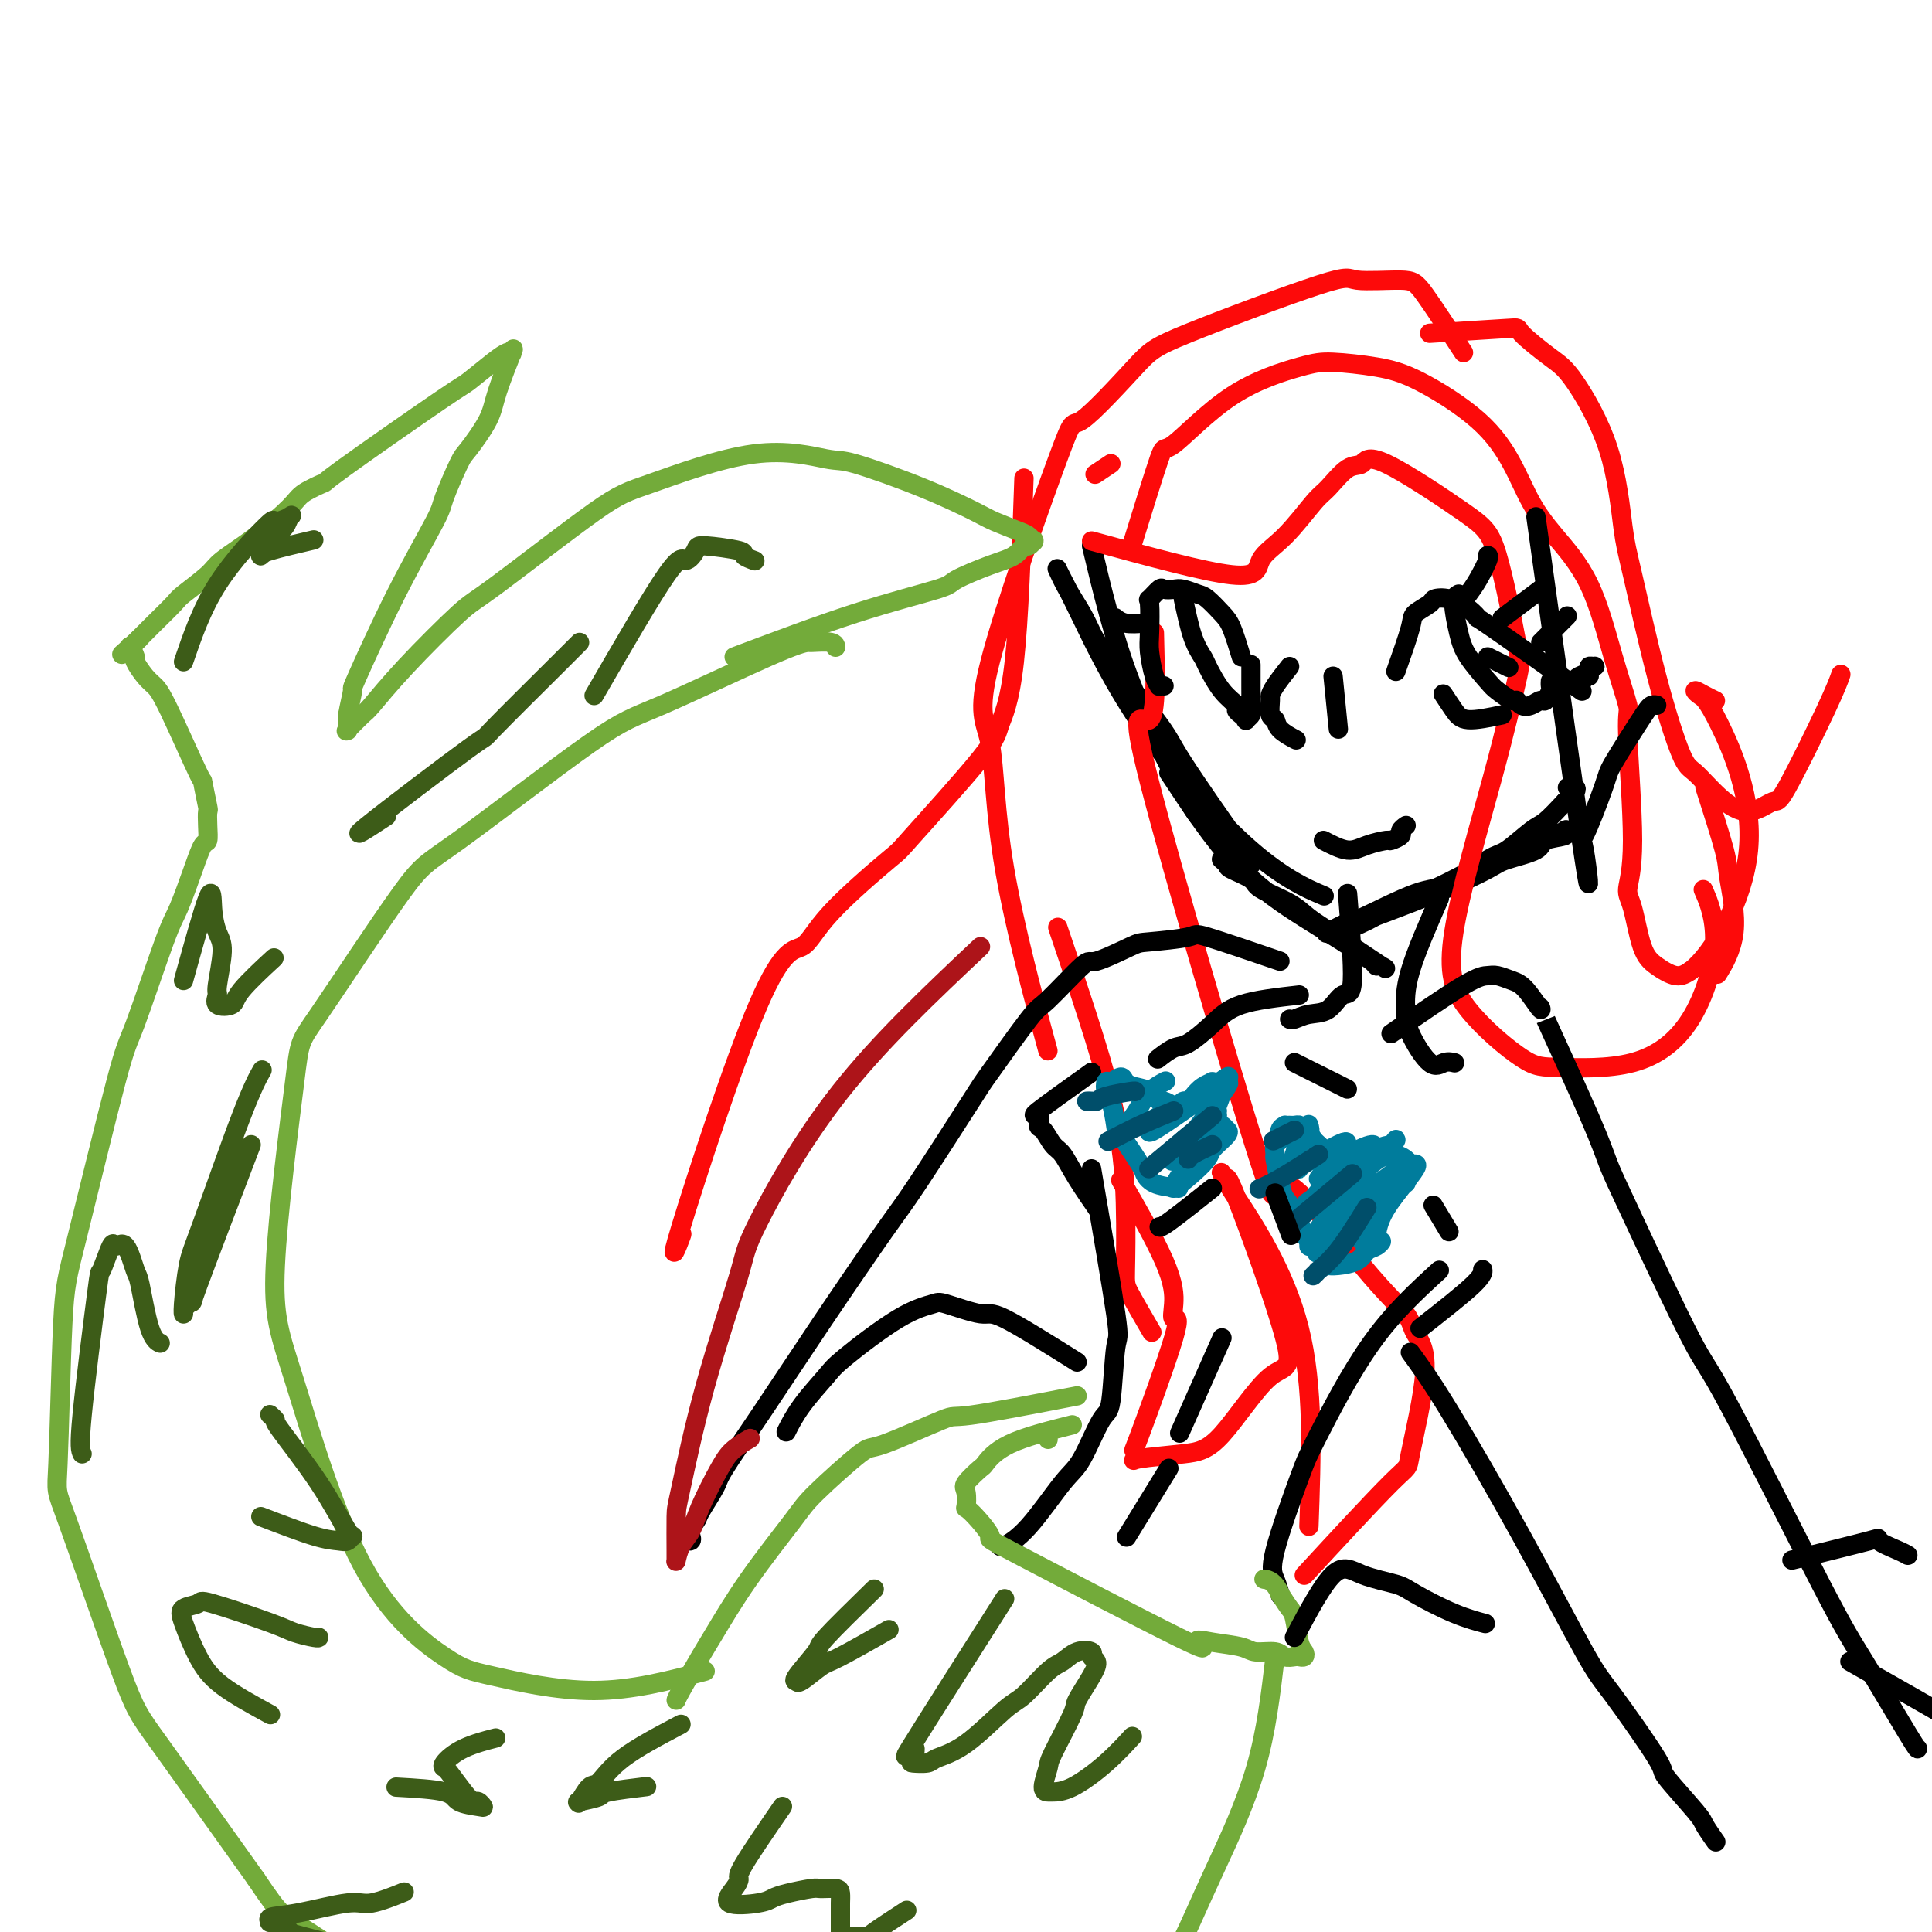 <svg viewBox='0 0 400 400' version='1.1' xmlns='http://www.w3.org/2000/svg' xmlns:xlink='http://www.w3.org/1999/xlink'><g fill='none' stroke='rgb(0,0,0)' stroke-width='4' stroke-linecap='round' stroke-linejoin='round'><path d='M226,113c2.233,9.388 4.465,18.776 8,28c3.535,9.224 8.372,18.284 11,23c2.628,4.716 3.048,5.086 4,6c0.952,0.914 2.437,2.371 4,4c1.563,1.629 3.202,3.431 4,4c0.798,0.569 0.753,-0.095 1,0c0.247,0.095 0.786,0.950 1,1c0.214,0.050 0.104,-0.706 0,-1c-0.104,-0.294 -0.202,-0.126 -3,-4c-2.798,-3.874 -8.296,-11.792 -11,-16c-2.704,-4.208 -2.615,-4.708 -5,-8c-2.385,-3.292 -7.245,-9.377 -10,-13c-2.755,-3.623 -3.403,-4.785 -4,-6c-0.597,-1.215 -1.141,-2.484 -2,-4c-0.859,-1.516 -2.032,-3.278 -3,-5c-0.968,-1.722 -1.731,-3.405 -2,-4c-0.269,-0.595 -0.045,-0.103 0,0c0.045,0.103 -0.088,-0.183 0,0c0.088,0.183 0.397,0.834 1,2c0.603,1.166 1.501,2.845 4,8c2.499,5.155 6.598,13.784 13,23c6.402,9.216 15.108,19.020 22,25c6.892,5.980 11.969,8.137 14,9c2.031,0.863 1.015,0.431 0,0'/><path d='M242,160c4.556,6.924 9.112,13.848 14,19c4.888,5.152 10.108,8.533 14,11c3.892,2.467 6.456,4.019 8,5c1.544,0.981 2.068,1.392 3,2c0.932,0.608 2.274,1.412 3,2c0.726,0.588 0.837,0.961 1,1c0.163,0.039 0.378,-0.257 1,0c0.622,0.257 1.651,1.068 0,0c-1.651,-1.068 -5.983,-4.015 -9,-6c-3.017,-1.985 -4.718,-3.008 -6,-4c-1.282,-0.992 -2.146,-1.953 -4,-3c-1.854,-1.047 -4.696,-2.179 -6,-3c-1.304,-0.821 -1.068,-1.330 -2,-2c-0.932,-0.670 -3.033,-1.499 -4,-2c-0.967,-0.501 -0.799,-0.673 -1,-1c-0.201,-0.327 -0.772,-0.808 -1,-1c-0.228,-0.192 -0.114,-0.096 0,0'/><path d='M276,193c7.704,-2.863 15.409,-5.727 21,-8c5.591,-2.273 9.069,-3.957 11,-5c1.931,-1.043 2.317,-1.446 4,-2c1.683,-0.554 4.664,-1.260 6,-2c1.336,-0.740 1.026,-1.514 2,-2c0.974,-0.486 3.232,-0.685 4,-1c0.768,-0.315 0.046,-0.748 0,-1c-0.046,-0.252 0.583,-0.324 0,0c-0.583,0.324 -2.379,1.044 -5,2c-2.621,0.956 -6.066,2.147 -10,4c-3.934,1.853 -8.357,4.367 -12,6c-3.643,1.633 -6.507,2.385 -8,3c-1.493,0.615 -1.614,1.092 -3,2c-1.386,0.908 -4.035,2.245 -6,3c-1.965,0.755 -3.244,0.926 -4,1c-0.756,0.074 -0.989,0.049 -1,0c-0.011,-0.049 0.202,-0.122 0,0c-0.202,0.122 -0.817,0.440 0,0c0.817,-0.440 3.066,-1.638 4,-2c0.934,-0.362 0.555,0.113 3,-1c2.445,-1.113 7.715,-3.815 11,-5c3.285,-1.185 4.583,-0.854 7,-2c2.417,-1.146 5.951,-3.768 8,-5c2.049,-1.232 2.611,-1.072 4,-2c1.389,-0.928 3.605,-2.942 5,-4c1.395,-1.058 1.970,-1.159 3,-2c1.030,-0.841 2.515,-2.420 4,-4'/><path d='M324,166c3.956,-3.311 1.844,-3.089 1,-3c-0.844,0.089 -0.422,0.044 0,0'/></g>
<g fill='none' stroke='rgb(253,10,10)' stroke-width='4' stroke-linecap='round' stroke-linejoin='round'><path d='M226,112c11.685,3.199 23.370,6.398 29,7c5.630,0.602 5.206,-1.395 6,-3c0.794,-1.605 2.808,-2.820 5,-5c2.192,-2.180 4.564,-5.325 6,-7c1.436,-1.675 1.938,-1.880 3,-3c1.062,-1.120 2.684,-3.156 4,-4c1.316,-0.844 2.325,-0.496 3,-1c0.675,-0.504 1.017,-1.859 5,0c3.983,1.859 11.606,6.933 16,10c4.394,3.067 5.557,4.125 7,9c1.443,4.875 3.166,13.565 4,18c0.834,4.435 0.778,4.614 0,8c-0.778,3.386 -2.279,9.979 -5,20c-2.721,10.021 -6.663,23.472 -8,32c-1.337,8.528 -0.071,12.135 3,16c3.071,3.865 7.946,7.988 11,10c3.054,2.012 4.285,1.915 8,2c3.715,0.085 9.913,0.354 15,-1c5.087,-1.354 9.065,-4.332 12,-9c2.935,-4.668 4.829,-11.026 5,-16c0.171,-4.974 -1.380,-8.564 -2,-10c-0.620,-1.436 -0.310,-0.718 0,0'/><path d='M234,114c2.457,-7.948 4.915,-15.896 6,-19c1.085,-3.104 0.798,-1.365 3,-3c2.202,-1.635 6.893,-6.643 12,-10c5.107,-3.357 10.629,-5.062 14,-6c3.371,-0.938 4.589,-1.107 7,-1c2.411,0.107 6.013,0.491 9,1c2.987,0.509 5.360,1.143 9,3c3.640,1.857 8.549,4.936 12,8c3.451,3.064 5.444,6.114 7,9c1.556,2.886 2.673,5.608 4,8c1.327,2.392 2.862,4.454 5,7c2.138,2.546 4.879,5.575 7,10c2.121,4.425 3.622,10.246 5,15c1.378,4.754 2.634,8.441 3,10c0.366,1.559 -0.159,0.991 0,6c0.159,5.009 1.003,15.596 1,22c-0.003,6.404 -0.854,8.624 -1,10c-0.146,1.376 0.411,1.907 1,4c0.589,2.093 1.209,5.746 2,8c0.791,2.254 1.751,3.107 3,4c1.249,0.893 2.785,1.827 4,2c1.215,0.173 2.107,-0.413 3,-1'/><path d='M350,201c4.570,-3.403 10.995,-14.412 12,-25c1.005,-10.588 -3.412,-20.756 -6,-26c-2.588,-5.244 -3.348,-5.563 -4,-6c-0.652,-0.438 -1.195,-0.994 -1,-1c0.195,-0.006 1.130,0.537 2,1c0.870,0.463 1.677,0.847 2,1c0.323,0.153 0.161,0.077 0,0'/><path d='M353,163c1.632,5.085 3.263,10.169 4,13c0.737,2.831 0.579,3.408 1,6c0.421,2.592 1.421,7.198 1,11c-0.421,3.802 -2.263,6.801 -3,8c-0.737,1.199 -0.368,0.600 0,0'/><path d='M296,69c6.578,-0.403 13.155,-0.806 16,-1c2.845,-0.194 1.956,-0.180 3,1c1.044,1.180 4.021,3.527 6,5c1.979,1.473 2.961,2.073 5,5c2.039,2.927 5.134,8.182 7,14c1.866,5.818 2.504,12.200 3,16c0.496,3.800 0.851,5.019 2,10c1.149,4.981 3.093,13.723 5,21c1.907,7.277 3.779,13.090 5,16c1.221,2.910 1.792,2.916 3,4c1.208,1.084 3.055,3.246 5,5c1.945,1.754 3.989,3.100 6,3c2.011,-0.100 3.989,-1.646 5,-2c1.011,-0.354 1.054,0.482 3,-3c1.946,-3.482 5.793,-11.284 8,-16c2.207,-4.716 2.773,-6.348 3,-7c0.227,-0.652 0.113,-0.326 0,0'/><path d='M303,73c-3.077,-4.721 -6.154,-9.441 -8,-12c-1.846,-2.559 -2.460,-2.955 -5,-3c-2.540,-0.045 -7.004,0.263 -9,0c-1.996,-0.263 -1.523,-1.096 -8,1c-6.477,2.096 -19.903,7.120 -27,10c-7.097,2.880 -7.863,3.614 -11,7c-3.137,3.386 -8.645,9.423 -11,11c-2.355,1.577 -1.558,-1.306 -5,8c-3.442,9.306 -11.124,30.800 -14,42c-2.876,11.200 -0.946,12.105 0,17c0.946,4.895 0.909,13.779 3,26c2.091,12.221 6.312,27.777 8,34c1.688,6.223 0.844,3.111 0,0'/><path d='M239,131c0.226,8.416 0.452,16.833 -1,18c-1.452,1.167 -4.582,-4.915 0,13c4.582,17.915 16.875,59.827 22,76c5.125,16.173 3.083,6.606 6,7c2.917,0.394 10.795,10.749 16,17c5.205,6.251 7.739,8.398 9,10c1.261,1.602 1.249,2.660 2,4c0.751,1.340 2.265,2.961 2,8c-0.265,5.039 -2.308,13.495 -3,17c-0.692,3.505 -0.032,2.059 -4,6c-3.968,3.941 -12.562,13.269 -16,17c-3.438,3.731 -1.719,1.866 0,0'/><path d='M271,316c0.526,-14.449 1.052,-28.897 -2,-41c-3.052,-12.103 -9.683,-21.860 -13,-27c-3.317,-5.140 -3.319,-5.661 -3,-5c0.319,0.661 0.961,2.506 1,2c0.039,-0.506 -0.525,-3.362 2,3c2.525,6.362 8.140,21.942 10,29c1.860,7.058 -0.034,5.592 -3,8c-2.966,2.408 -7.004,8.688 -10,12c-2.996,3.312 -4.950,3.656 -8,4c-3.050,0.344 -7.197,0.690 -9,1c-1.803,0.310 -1.261,0.586 -1,0c0.261,-0.586 0.242,-2.034 0,-2c-0.242,0.034 -0.705,1.549 1,-3c1.705,-4.549 5.580,-15.162 7,-20c1.420,-4.838 0.386,-3.901 0,-4c-0.386,-0.099 -0.124,-1.233 0,-3c0.124,-1.767 0.110,-4.168 -2,-9c-2.110,-4.832 -6.317,-12.095 -8,-15c-1.683,-2.905 -0.841,-1.453 0,0'/><path d='M219,192c4.310,12.700 8.620,25.401 11,35c2.380,9.599 2.831,16.097 3,22c0.169,5.903 0.056,11.211 0,14c-0.056,2.789 -0.053,3.059 1,5c1.053,1.941 3.158,5.555 4,7c0.842,1.445 0.421,0.723 0,0'/><path d='M230,96c-1.250,0.833 -2.500,1.667 -3,2c-0.500,0.333 -0.250,0.167 0,0'/><path d='M212,99c-0.518,14.676 -1.035,29.353 -2,38c-0.965,8.647 -2.376,11.266 -3,13c-0.624,1.734 -0.461,2.585 -4,7c-3.539,4.415 -10.780,12.394 -14,16c-3.220,3.606 -2.418,2.840 -5,5c-2.582,2.160 -8.546,7.247 -12,11c-3.454,3.753 -4.397,6.173 -6,7c-1.603,0.827 -3.866,0.061 -9,12c-5.134,11.939 -13.139,36.581 -16,46c-2.861,9.419 -0.578,3.613 0,2c0.578,-1.613 -0.549,0.968 -1,2c-0.451,1.032 -0.225,0.516 0,0'/></g>
<g fill='none' stroke='rgb(0,0,0)' stroke-width='4' stroke-linecap='round' stroke-linejoin='round'><path d='M279,185c0.585,7.353 1.169,14.706 1,18c-0.169,3.294 -1.093,2.529 -2,3c-0.907,0.471 -1.798,2.179 -3,3c-1.202,0.821 -2.714,0.756 -4,1c-1.286,0.244 -2.345,0.797 -3,1c-0.655,0.203 -0.907,0.055 -1,0c-0.093,-0.055 -0.027,-0.016 0,0c0.027,0.016 0.013,0.008 0,0'/><path d='M298,186c-2.419,5.537 -4.839,11.073 -6,15c-1.161,3.927 -1.064,6.243 -1,8c0.064,1.757 0.094,2.954 1,5c0.906,2.046 2.686,4.940 4,6c1.314,1.060 2.161,0.285 3,0c0.839,-0.285 1.668,-0.082 2,0c0.332,0.082 0.166,0.041 0,0'/><path d='M269,206c-4.526,0.510 -9.052,1.020 -12,2c-2.948,0.980 -4.318,2.431 -6,4c-1.682,1.569 -3.678,3.256 -5,4c-1.322,0.744 -1.971,0.547 -3,1c-1.029,0.453 -2.437,1.558 -3,2c-0.563,0.442 -0.282,0.221 0,0'/><path d='M226,222c-4.654,3.326 -9.308,6.653 -11,8c-1.692,1.347 -0.424,0.715 0,1c0.424,0.285 0.002,1.487 0,2c-0.002,0.513 0.417,0.338 1,1c0.583,0.662 1.330,2.161 2,3c0.670,0.839 1.262,1.019 2,2c0.738,0.981 1.622,2.764 3,5c1.378,2.236 3.251,4.925 4,6c0.749,1.075 0.375,0.538 0,0'/><path d='M294,275c4.422,-3.467 8.844,-6.933 11,-9c2.156,-2.067 2.044,-2.733 2,-3c-0.044,-0.267 -0.022,-0.133 0,0'/><path d='M226,242c2.092,12.204 4.184,24.408 5,30c0.816,5.592 0.357,4.574 0,7c-0.357,2.426 -0.611,8.298 -1,11c-0.389,2.702 -0.913,2.234 -2,4c-1.087,1.766 -2.736,5.766 -4,8c-1.264,2.234 -2.143,2.704 -4,5c-1.857,2.296 -4.694,6.420 -7,9c-2.306,2.580 -4.082,3.618 -5,4c-0.918,0.382 -0.976,0.109 -1,0c-0.024,-0.109 -0.012,-0.055 0,0'/><path d='M298,263c-4.753,4.351 -9.505,8.701 -14,15c-4.495,6.299 -8.731,14.546 -11,19c-2.269,4.454 -2.569,5.113 -4,9c-1.431,3.887 -3.992,11.001 -5,15c-1.008,3.999 -0.464,4.884 0,6c0.464,1.116 0.847,2.462 1,3c0.153,0.538 0.077,0.269 0,0'/><path d='M242,304c-3.333,5.417 -6.667,10.833 -8,13c-1.333,2.167 -0.667,1.083 0,0'/></g>
<g fill='none' stroke='rgb(115,171,58)' stroke-width='4' stroke-linecap='round' stroke-linejoin='round'><path d='M217,298c0.000,0.000 0.000,0.000 0,0c0.000,0.000 0.000,0.000 0,0'/><path d='M222,295c-4.934,1.246 -9.868,2.492 -13,4c-3.132,1.508 -4.461,3.277 -5,4c-0.539,0.723 -0.289,0.399 -1,1c-0.711,0.601 -2.383,2.128 -3,3c-0.617,0.872 -0.179,1.090 0,2c0.179,0.910 0.098,2.513 0,3c-0.098,0.487 -0.215,-0.144 1,1c1.215,1.144 3.761,4.061 4,5c0.239,0.939 -1.828,-0.099 6,4c7.828,4.099 25.551,13.337 33,17c7.449,3.663 4.622,1.751 4,1c-0.622,-0.751 0.960,-0.341 3,0c2.040,0.341 4.539,0.613 6,1c1.461,0.387 1.883,0.888 3,1c1.117,0.112 2.930,-0.165 4,0c1.070,0.165 1.398,0.773 2,1c0.602,0.227 1.479,0.072 2,0c0.521,-0.072 0.686,-0.061 1,0c0.314,0.061 0.775,0.173 1,0c0.225,-0.173 0.212,-0.629 0,-1c-0.212,-0.371 -0.624,-0.656 -1,-2c-0.376,-1.344 -0.717,-3.746 -1,-5c-0.283,-1.254 -0.510,-1.358 -1,-2c-0.490,-0.642 -1.245,-1.821 -2,-3'/><path d='M265,330c-1.133,-2.689 -2.467,-2.911 -3,-3c-0.533,-0.089 -0.267,-0.044 0,0'/><path d='M223,289c-8.960,1.728 -17.920,3.456 -22,4c-4.080,0.544 -3.279,-0.097 -6,1c-2.721,1.097 -8.963,3.933 -12,5c-3.037,1.067 -2.869,0.365 -5,2c-2.131,1.635 -6.561,5.606 -9,8c-2.439,2.394 -2.888,3.212 -5,6c-2.112,2.788 -5.886,7.546 -9,12c-3.114,4.454 -5.566,8.605 -7,11c-1.434,2.395 -1.848,3.034 -3,5c-1.152,1.966 -3.041,5.260 -4,7c-0.959,1.740 -0.988,1.926 -1,2c-0.012,0.074 -0.006,0.037 0,0'/><path d='M146,346c-7.536,1.989 -15.071,3.978 -23,4c-7.929,0.022 -16.251,-1.923 -21,-3c-4.749,-1.077 -5.924,-1.285 -10,-4c-4.076,-2.715 -11.054,-7.938 -17,-19c-5.946,-11.062 -10.859,-27.963 -14,-38c-3.141,-10.037 -4.511,-13.211 -4,-24c0.511,-10.789 2.901,-29.192 4,-38c1.099,-8.808 0.907,-8.023 5,-14c4.093,-5.977 12.470,-18.718 17,-25c4.530,-6.282 5.211,-6.104 12,-11c6.789,-4.896 19.686,-14.867 27,-20c7.314,-5.133 9.046,-5.429 15,-8c5.954,-2.571 16.131,-7.417 22,-10c5.869,-2.583 7.429,-2.902 8,-3c0.571,-0.098 0.153,0.025 1,0c0.847,-0.025 2.959,-0.199 4,0c1.041,0.199 1.012,0.771 1,1c-0.012,0.229 -0.006,0.114 0,0'/><path d='M152,136c8.715,-3.277 17.431,-6.554 25,-9c7.569,-2.446 13.993,-4.061 17,-5c3.007,-0.939 2.598,-1.203 4,-2c1.402,-0.797 4.614,-2.126 7,-3c2.386,-0.874 3.946,-1.292 5,-2c1.054,-0.708 1.604,-1.705 2,-2c0.396,-0.295 0.639,0.114 1,0c0.361,-0.114 0.840,-0.751 1,-1c0.160,-0.249 0.002,-0.112 0,0c-0.002,0.112 0.153,0.198 0,0c-0.153,-0.198 -0.616,-0.680 -1,-1c-0.384,-0.320 -0.691,-0.479 -2,-1c-1.309,-0.521 -3.620,-1.405 -5,-2c-1.380,-0.595 -1.829,-0.901 -4,-2c-2.171,-1.099 -6.064,-2.992 -11,-5c-4.936,-2.008 -10.913,-4.131 -14,-5c-3.087,-0.869 -3.282,-0.485 -6,-1c-2.718,-0.515 -7.960,-1.929 -15,-1c-7.040,0.929 -15.879,4.202 -21,6c-5.121,1.798 -6.525,2.121 -12,6c-5.475,3.879 -15.023,11.313 -20,15c-4.977,3.687 -5.383,3.626 -8,6c-2.617,2.374 -7.443,7.182 -11,11c-3.557,3.818 -5.843,6.644 -7,8c-1.157,1.356 -1.186,1.241 -2,2c-0.814,0.759 -2.414,2.391 -3,3c-0.586,0.609 -0.157,0.194 0,0c0.157,-0.194 0.042,-0.168 0,0c-0.042,0.168 -0.012,0.476 0,0c0.012,-0.476 0.006,-1.738 0,-3'/><path d='M72,148c0.263,-1.629 0.919,-4.203 1,-5c0.081,-0.797 -0.413,0.182 1,-3c1.413,-3.182 4.732,-10.526 8,-17c3.268,-6.474 6.483,-12.079 8,-15c1.517,-2.921 1.335,-3.158 2,-5c0.665,-1.842 2.175,-5.291 3,-7c0.825,-1.709 0.963,-1.680 2,-3c1.037,-1.320 2.972,-3.989 4,-6c1.028,-2.011 1.149,-3.363 2,-6c0.851,-2.637 2.432,-6.559 3,-8c0.568,-1.441 0.124,-0.400 0,0c-0.124,0.400 0.072,0.157 0,0c-0.072,-0.157 -0.414,-0.230 -1,0c-0.586,0.230 -1.418,0.764 -3,2c-1.582,1.236 -3.916,3.174 -5,4c-1.084,0.826 -0.920,0.539 -6,4c-5.080,3.461 -15.405,10.669 -20,14c-4.595,3.331 -3.458,2.787 -4,3c-0.542,0.213 -2.761,1.185 -4,2c-1.239,0.815 -1.499,1.472 -3,3c-1.501,1.528 -4.244,3.926 -7,6c-2.756,2.074 -5.523,3.824 -7,5c-1.477,1.176 -1.662,1.777 -3,3c-1.338,1.223 -3.829,3.066 -5,4c-1.171,0.934 -1.021,0.957 -2,2c-0.979,1.043 -3.087,3.104 -4,4c-0.913,0.896 -0.630,0.626 -1,1c-0.370,0.374 -1.391,1.393 -2,2c-0.609,0.607 -0.804,0.804 -1,1'/><path d='M28,133c-5.429,4.814 -1.503,1.350 0,0c1.503,-1.350 0.583,-0.585 0,0c-0.583,0.585 -0.830,0.990 -1,1c-0.170,0.010 -0.264,-0.373 0,0c0.264,0.373 0.885,1.503 1,2c0.115,0.497 -0.277,0.360 0,1c0.277,0.640 1.222,2.058 2,3c0.778,0.942 1.389,1.409 2,2c0.611,0.591 1.221,1.305 3,5c1.779,3.695 4.725,10.372 6,13c1.275,2.628 0.878,1.209 1,2c0.122,0.791 0.762,3.792 1,5c0.238,1.208 0.073,0.622 0,1c-0.073,0.378 -0.054,1.718 0,3c0.054,1.282 0.142,2.504 0,3c-0.142,0.496 -0.514,0.266 -1,1c-0.486,0.734 -1.087,2.432 -2,5c-0.913,2.568 -2.139,6.006 -3,8c-0.861,1.994 -1.358,2.544 -3,7c-1.642,4.456 -4.429,12.818 -6,17c-1.571,4.182 -1.926,4.182 -4,12c-2.074,7.818 -5.867,23.452 -8,32c-2.133,8.548 -2.606,10.008 -3,18c-0.394,7.992 -0.708,22.514 -1,29c-0.292,6.486 -0.563,4.934 2,12c2.563,7.066 7.959,22.748 11,31c3.041,8.252 3.726,9.072 8,15c4.274,5.928 12.137,16.964 20,28'/><path d='M53,389c5.535,8.254 5.371,7.388 11,11c5.629,3.612 17.050,11.703 24,16c6.950,4.297 9.430,4.801 11,6c1.570,1.199 2.230,3.092 8,3c5.770,-0.092 16.648,-2.169 21,-3c4.352,-0.831 2.176,-0.415 0,0'/><path d='M264,343c-0.910,7.732 -1.820,15.465 -4,23c-2.180,7.535 -5.628,14.874 -8,20c-2.372,5.126 -3.666,8.039 -5,11c-1.334,2.961 -2.708,5.969 -6,12c-3.292,6.031 -8.502,15.085 -12,20c-3.498,4.915 -5.285,5.690 -6,6c-0.715,0.310 -0.357,0.155 0,0'/></g>
<g fill='none' stroke='rgb(61,92,24)' stroke-width='4' stroke-linecap='round' stroke-linejoin='round'><path d='M181,329c-4.121,4.030 -8.243,8.060 -10,10c-1.757,1.940 -1.150,1.791 -2,3c-0.850,1.209 -3.157,3.778 -4,5c-0.843,1.222 -0.224,1.099 0,1c0.224,-0.099 0.051,-0.175 0,0c-0.051,0.175 0.019,0.599 1,0c0.981,-0.599 2.871,-2.222 4,-3c1.129,-0.778 1.496,-0.709 4,-2c2.504,-1.291 7.144,-3.940 9,-5c1.856,-1.060 0.928,-0.530 0,0'/><path d='M208,331c-8.024,12.619 -16.049,25.238 -19,30c-2.951,4.762 -0.830,1.666 0,1c0.830,-0.666 0.367,1.099 0,2c-0.367,0.901 -0.639,0.939 0,1c0.639,0.061 2.188,0.147 3,0c0.812,-0.147 0.885,-0.526 2,-1c1.115,-0.474 3.271,-1.043 6,-3c2.729,-1.957 6.032,-5.302 8,-7c1.968,-1.698 2.602,-1.748 4,-3c1.398,-1.252 3.561,-3.705 5,-5c1.439,-1.295 2.155,-1.431 3,-2c0.845,-0.569 1.819,-1.572 3,-2c1.181,-0.428 2.568,-0.283 3,0c0.432,0.283 -0.091,0.703 0,1c0.091,0.297 0.794,0.472 1,1c0.206,0.528 -0.087,1.409 -1,3c-0.913,1.591 -2.445,3.890 -3,5c-0.555,1.110 -0.131,1.029 -1,3c-0.869,1.971 -3.030,5.992 -4,8c-0.970,2.008 -0.748,2.002 -1,3c-0.252,0.998 -0.978,3.000 -1,4c-0.022,1.000 0.660,0.999 1,1c0.340,0.001 0.337,0.003 1,0c0.663,-0.003 1.992,-0.011 4,-1c2.008,-0.989 4.694,-2.959 7,-5c2.306,-2.041 4.230,-4.155 5,-5c0.770,-0.845 0.385,-0.423 0,0'/><path d='M141,357c-4.550,2.398 -9.100,4.797 -12,7c-2.900,2.203 -4.149,4.212 -5,5c-0.851,0.788 -1.304,0.356 -2,1c-0.696,0.644 -1.636,2.366 -2,3c-0.364,0.634 -0.153,0.181 0,0c0.153,-0.181 0.249,-0.091 0,0c-0.249,0.091 -0.843,0.182 0,0c0.843,-0.182 3.123,-0.636 4,-1c0.877,-0.364 0.352,-0.636 2,-1c1.648,-0.364 5.471,-0.818 7,-1c1.529,-0.182 0.765,-0.091 0,0'/><path d='M162,374c-3.279,4.769 -6.557,9.538 -8,12c-1.443,2.462 -1.050,2.618 -1,3c0.050,0.382 -0.243,0.989 -1,2c-0.757,1.011 -1.979,2.425 -1,3c0.979,0.575 4.158,0.312 6,0c1.842,-0.312 2.346,-0.673 3,-1c0.654,-0.327 1.457,-0.622 3,-1c1.543,-0.378 3.825,-0.841 5,-1c1.175,-0.159 1.243,-0.013 2,0c0.757,0.013 2.203,-0.106 3,0c0.797,0.106 0.946,0.439 1,1c0.054,0.561 0.014,1.352 0,2c-0.014,0.648 -0.003,1.154 0,2c0.003,0.846 -0.001,2.031 0,3c0.001,0.969 0.008,1.723 0,2c-0.008,0.277 -0.033,0.077 1,0c1.033,-0.077 3.122,-0.031 4,0c0.878,0.031 0.544,0.047 2,-1c1.456,-1.047 4.702,-3.156 6,-4c1.298,-0.844 0.649,-0.422 0,0'/><path d='M99,403c-6.731,0.738 -13.461,1.476 -20,1c-6.539,-0.476 -12.886,-2.165 -16,-3c-3.114,-0.835 -2.996,-0.816 -3,-1c-0.004,-0.184 -0.131,-0.573 -1,-1c-0.869,-0.427 -2.479,-0.893 -3,-1c-0.521,-0.107 0.048,0.145 0,0c-0.048,-0.145 -0.712,-0.687 0,-1c0.712,-0.313 2.801,-0.396 6,-1c3.199,-0.604 7.507,-1.729 10,-2c2.493,-0.271 3.171,0.312 5,0c1.829,-0.312 4.808,-1.518 6,-2c1.192,-0.482 0.596,-0.241 0,0'/><path d='M82,370c3.998,0.224 7.996,0.448 10,1c2.004,0.552 2.013,1.431 3,2c0.987,0.569 2.953,0.828 4,1c1.047,0.172 1.174,0.256 1,0c-0.174,-0.256 -0.648,-0.853 -1,-1c-0.352,-0.147 -0.580,0.155 -1,0c-0.420,-0.155 -1.032,-0.769 -2,-2c-0.968,-1.231 -2.294,-3.080 -3,-4c-0.706,-0.920 -0.794,-0.912 -1,-1c-0.206,-0.088 -0.529,-0.271 0,-1c0.529,-0.729 1.912,-2.004 4,-3c2.088,-0.996 4.882,-1.713 6,-2c1.118,-0.287 0.559,-0.143 0,0'/><path d='M56,355c-3.745,-2.046 -7.490,-4.092 -10,-6c-2.510,-1.908 -3.786,-3.678 -5,-6c-1.214,-2.322 -2.365,-5.197 -3,-7c-0.635,-1.803 -0.755,-2.533 0,-3c0.755,-0.467 2.384,-0.671 3,-1c0.616,-0.329 0.218,-0.782 3,0c2.782,0.782 8.746,2.798 12,4c3.254,1.202 3.800,1.590 5,2c1.200,0.410 3.054,0.841 4,1c0.946,0.159 0.985,0.045 1,0c0.015,-0.045 0.008,-0.023 0,0'/><path d='M54,314c4.136,1.587 8.271,3.175 11,4c2.729,0.825 4.051,0.888 5,1c0.949,0.112 1.525,0.275 2,0c0.475,-0.275 0.850,-0.987 1,-1c0.150,-0.013 0.075,0.672 -1,-1c-1.075,-1.672 -3.150,-5.702 -6,-10c-2.850,-4.298 -6.475,-8.863 -8,-11c-1.525,-2.137 -0.949,-1.844 -1,-2c-0.051,-0.156 -0.729,-0.759 -1,-1c-0.271,-0.241 -0.136,-0.121 0,0'/><path d='M17,301c-0.324,-0.660 -0.649,-1.321 0,-8c0.649,-6.679 2.271,-19.378 3,-25c0.729,-5.622 0.567,-4.168 1,-5c0.433,-0.832 1.463,-3.951 2,-5c0.537,-1.049 0.580,-0.030 1,0c0.420,0.030 1.216,-0.931 2,0c0.784,0.931 1.555,3.752 2,5c0.445,1.248 0.562,0.922 1,3c0.438,2.078 1.195,6.559 2,9c0.805,2.441 1.659,2.840 2,3c0.341,0.160 0.171,0.080 0,0'/><path d='M52,237c-4.558,11.942 -9.116,23.883 -11,29c-1.884,5.117 -1.094,3.409 -1,3c0.094,-0.409 -0.508,0.481 -1,1c-0.492,0.519 -0.874,0.668 -1,1c-0.126,0.332 0.003,0.845 0,1c-0.003,0.155 -0.137,-0.050 0,-2c0.137,-1.950 0.545,-5.644 1,-8c0.455,-2.356 0.957,-3.374 3,-9c2.043,-5.626 5.627,-15.861 8,-22c2.373,-6.139 3.535,-8.183 4,-9c0.465,-0.817 0.232,-0.409 0,0'/><path d='M38,203c2.020,-7.278 4.040,-14.556 5,-17c0.960,-2.444 0.861,-0.054 1,2c0.139,2.054 0.518,3.773 1,5c0.482,1.227 1.068,1.962 1,4c-0.068,2.038 -0.791,5.378 -1,7c-0.209,1.622 0.096,1.526 0,2c-0.096,0.474 -0.592,1.516 0,2c0.592,0.484 2.272,0.408 3,0c0.728,-0.408 0.504,-1.148 2,-3c1.496,-1.852 4.713,-4.815 6,-6c1.287,-1.185 0.643,-0.593 0,0'/><path d='M80,169c-4.022,2.641 -8.044,5.282 -4,2c4.044,-3.282 16.156,-12.487 21,-16c4.844,-3.513 2.422,-1.333 5,-4c2.578,-2.667 10.156,-10.179 14,-14c3.844,-3.821 3.956,-3.949 4,-4c0.044,-0.051 0.022,-0.026 0,0'/><path d='M123,144c5.946,-10.277 11.892,-20.555 15,-25c3.108,-4.445 3.377,-3.059 4,-3c0.623,0.059 1.600,-1.210 2,-2c0.400,-0.790 0.223,-1.101 2,-1c1.777,0.101 5.507,0.615 7,1c1.493,0.385 0.748,0.642 1,1c0.252,0.358 1.501,0.817 2,1c0.499,0.183 0.250,0.092 0,0'/><path d='M38,137c1.863,-5.427 3.725,-10.853 7,-16c3.275,-5.147 7.961,-10.014 10,-12c2.039,-1.986 1.430,-1.091 2,-1c0.570,0.091 2.318,-0.620 3,-1c0.682,-0.380 0.298,-0.428 0,0c-0.298,0.428 -0.511,1.330 -1,2c-0.489,0.670 -1.256,1.106 -2,2c-0.744,0.894 -1.466,2.246 -2,3c-0.534,0.754 -0.881,0.909 -1,1c-0.119,0.091 -0.011,0.117 0,0c0.011,-0.117 -0.074,-0.378 2,-1c2.074,-0.622 6.307,-1.606 8,-2c1.693,-0.394 0.847,-0.197 0,0'/></g>
<g fill='none' stroke='rgb(0,0,0)' stroke-width='4' stroke-linecap='round' stroke-linejoin='round'><path d='M288,214c5.814,-4.007 11.629,-8.013 15,-10c3.371,-1.987 4.299,-1.954 5,-2c0.701,-0.046 1.174,-0.170 2,0c0.826,0.170 2.003,0.634 3,1c0.997,0.366 1.814,0.634 3,2c1.186,1.366 2.742,3.830 3,4c0.258,0.170 -0.783,-1.953 1,2c1.783,3.953 6.388,13.984 9,20c2.612,6.016 3.230,8.019 4,10c0.770,1.981 1.691,3.940 5,11c3.309,7.060 9.006,19.220 12,25c2.994,5.780 3.286,5.181 8,14c4.714,8.819 13.852,27.056 19,37c5.148,9.944 6.308,11.593 9,16c2.692,4.407 6.917,11.571 9,15c2.083,3.429 2.024,3.123 2,3c-0.024,-0.123 -0.012,-0.061 0,0'/><path d='M292,280c2.047,2.809 4.095,5.619 8,12c3.905,6.381 9.668,16.334 15,26c5.332,9.666 10.235,19.045 13,24c2.765,4.955 3.394,5.486 6,9c2.606,3.514 7.189,10.010 9,13c1.811,2.990 0.850,2.472 2,4c1.150,1.528 4.411,5.100 6,7c1.589,1.900 1.505,2.127 2,3c0.495,0.873 1.570,2.392 2,3c0.430,0.608 0.215,0.304 0,0'/><path d='M383,344c8.544,4.841 17.088,9.683 21,12c3.912,2.317 3.192,2.110 4,3c0.808,0.890 3.144,2.878 4,4c0.856,1.122 0.230,1.379 0,2c-0.230,0.621 -0.066,1.606 0,2c0.066,0.394 0.033,0.197 0,0'/><path d='M268,339c2.896,-5.442 5.791,-10.885 8,-13c2.209,-2.115 3.731,-0.903 6,0c2.269,0.903 5.285,1.496 7,2c1.715,0.504 2.130,0.919 4,2c1.870,1.081 5.196,2.830 8,4c2.804,1.170 5.087,1.763 6,2c0.913,0.237 0.457,0.119 0,0'/><path d='M371,323c6.641,-1.638 13.282,-3.276 16,-4c2.718,-0.724 1.512,-0.534 2,0c0.488,0.534 2.670,1.413 4,2c1.330,0.587 1.809,0.882 2,1c0.191,0.118 0.096,0.059 0,0'/><path d='M223,282c-5.971,-3.749 -11.942,-7.498 -15,-9c-3.058,-1.502 -3.204,-0.757 -5,-1c-1.796,-0.243 -5.241,-1.474 -7,-2c-1.759,-0.526 -1.832,-0.348 -3,0c-1.168,0.348 -3.431,0.864 -7,3c-3.569,2.136 -8.445,5.890 -11,8c-2.555,2.110 -2.788,2.576 -4,4c-1.212,1.424 -3.403,3.806 -5,6c-1.597,2.194 -2.599,4.198 -3,5c-0.401,0.802 -0.200,0.401 0,0'/><path d='M265,199c-6.111,-2.084 -12.223,-4.168 -15,-5c-2.777,-0.832 -2.220,-0.412 -4,0c-1.780,0.412 -5.899,0.815 -8,1c-2.101,0.185 -2.185,0.152 -4,1c-1.815,0.848 -5.363,2.579 -7,3c-1.637,0.421 -1.364,-0.466 -3,1c-1.636,1.466 -5.179,5.284 -7,7c-1.821,1.716 -1.918,1.329 -4,4c-2.082,2.671 -6.148,8.401 -8,11c-1.852,2.599 -1.489,2.069 -4,6c-2.511,3.931 -7.896,12.324 -11,17c-3.104,4.676 -3.929,5.634 -7,10c-3.071,4.366 -8.389,12.140 -13,19c-4.611,6.860 -8.515,12.806 -12,18c-3.485,5.194 -6.550,9.636 -8,12c-1.450,2.364 -1.285,2.648 -2,4c-0.715,1.352 -2.311,3.770 -3,5c-0.689,1.230 -0.472,1.272 -1,2c-0.528,0.728 -1.801,2.144 -2,3c-0.199,0.856 0.677,1.154 1,1c0.323,-0.154 0.092,-0.758 0,-1c-0.092,-0.242 -0.046,-0.121 0,0'/><path d='M289,139c1.242,-3.517 2.484,-7.035 3,-9c0.516,-1.965 0.305,-2.378 1,-3c0.695,-0.622 2.297,-1.454 3,-2c0.703,-0.546 0.508,-0.806 1,-1c0.492,-0.194 1.671,-0.322 3,0c1.329,0.322 2.810,1.094 4,2c1.190,0.906 2.091,1.947 2,2c-0.091,0.053 -1.174,-0.883 3,2c4.174,2.883 13.606,9.586 17,12c3.394,2.414 0.751,0.539 0,0c-0.751,-0.539 0.391,0.258 1,0c0.609,-0.258 0.686,-1.572 1,-2c0.314,-0.428 0.864,0.028 1,0c0.136,-0.028 -0.144,-0.540 0,-1c0.144,-0.460 0.711,-0.866 1,-1c0.289,-0.134 0.298,0.006 0,0c-0.298,-0.006 -0.905,-0.156 -1,0c-0.095,0.156 0.320,0.619 0,1c-0.320,0.381 -1.377,0.680 -2,1c-0.623,0.320 -0.811,0.660 -1,1'/><path d='M326,141c-0.667,0.500 -0.333,0.250 0,0'/><path d='M319,133c2.083,-2.083 4.167,-4.167 5,-5c0.833,-0.833 0.417,-0.417 0,0'/><path d='M311,128c3.333,-2.500 6.667,-5.000 8,-6c1.333,-1.000 0.667,-0.500 0,0'/><path d='M304,123c0.619,-0.845 1.238,-1.690 2,-3c0.762,-1.310 1.667,-3.083 2,-4c0.333,-0.917 0.095,-0.976 0,-1c-0.095,-0.024 -0.048,-0.012 0,0'/><path d='M302,123c-0.505,0.280 -1.010,0.560 -1,2c0.010,1.440 0.535,4.040 1,6c0.465,1.960 0.870,3.281 2,5c1.130,1.719 2.984,3.837 4,5c1.016,1.163 1.192,1.370 2,2c0.808,0.630 2.248,1.681 3,2c0.752,0.319 0.817,-0.095 1,0c0.183,0.095 0.484,0.698 1,1c0.516,0.302 1.249,0.302 2,0c0.751,-0.302 1.522,-0.908 2,-1c0.478,-0.092 0.664,0.329 1,0c0.336,-0.329 0.822,-1.408 1,-2c0.178,-0.592 0.048,-0.698 0,-1c-0.048,-0.302 -0.014,-0.801 0,-1c0.014,-0.199 0.007,-0.100 0,0'/><path d='M308,136c1.667,0.833 3.333,1.667 4,2c0.667,0.333 0.333,0.167 0,0'/><path d='M318,107c4.196,30.218 8.391,60.437 10,71c1.609,10.563 0.630,1.472 0,-2c-0.630,-3.472 -0.912,-1.325 0,-3c0.912,-1.675 3.018,-7.170 4,-10c0.982,-2.830 0.841,-2.993 2,-5c1.159,-2.007 3.617,-5.858 5,-8c1.383,-2.142 1.690,-2.574 2,-3c0.310,-0.426 0.622,-0.845 1,-1c0.378,-0.155 0.822,-0.044 1,0c0.178,0.044 0.089,0.022 0,0'/><path d='M311,148c-2.679,0.560 -5.357,1.119 -7,1c-1.643,-0.119 -2.250,-0.917 -3,-2c-0.750,-1.083 -1.643,-2.452 -2,-3c-0.357,-0.548 -0.179,-0.274 0,0'/><path d='M267,138c-1.153,1.471 -2.305,2.943 -3,4c-0.695,1.057 -0.931,1.700 -1,2c-0.069,0.300 0.031,0.256 0,1c-0.031,0.744 -0.193,2.277 0,3c0.193,0.723 0.743,0.637 1,1c0.257,0.363 0.223,1.175 1,2c0.777,0.825 2.365,1.664 3,2c0.635,0.336 0.318,0.168 0,0'/><path d='M276,140c0.417,4.167 0.833,8.333 1,10c0.167,1.667 0.083,0.833 0,0'/><path d='M274,174c1.778,0.926 3.556,1.853 5,2c1.444,0.147 2.554,-0.485 4,-1c1.446,-0.515 3.228,-0.912 4,-1c0.772,-0.088 0.533,0.134 1,0c0.467,-0.134 1.641,-0.624 2,-1c0.359,-0.376 -0.096,-0.640 0,-1c0.096,-0.360 0.742,-0.817 1,-1c0.258,-0.183 0.129,-0.091 0,0'/><path d='M257,136c-0.699,-2.281 -1.398,-4.562 -2,-6c-0.602,-1.438 -1.105,-2.032 -2,-3c-0.895,-0.968 -2.180,-2.311 -3,-3c-0.820,-0.689 -1.174,-0.723 -2,-1c-0.826,-0.277 -2.124,-0.798 -3,-1c-0.876,-0.202 -1.331,-0.084 -2,0c-0.669,0.084 -1.552,0.133 -2,0c-0.448,-0.133 -0.460,-0.449 -1,0c-0.540,0.449 -1.606,1.664 -2,2c-0.394,0.336 -0.116,-0.208 0,1c0.116,1.208 0.068,4.166 0,6c-0.068,1.834 -0.158,2.544 0,4c0.158,1.456 0.565,3.658 1,5c0.435,1.342 0.900,1.824 1,2c0.100,0.176 -0.165,0.047 0,0c0.165,-0.047 0.762,-0.014 1,0c0.238,0.014 0.119,0.007 0,0'/><path d='M245,124c0.631,2.954 1.263,5.909 2,8c0.737,2.091 1.580,3.320 2,4c0.420,0.680 0.416,0.812 1,2c0.584,1.188 1.754,3.432 3,5c1.246,1.568 2.567,2.459 3,3c0.433,0.541 -0.024,0.731 0,1c0.024,0.269 0.528,0.619 1,1c0.472,0.381 0.911,0.795 1,1c0.089,0.205 -0.172,0.202 0,0c0.172,-0.202 0.778,-0.601 1,-1c0.222,-0.399 0.059,-0.798 0,-1c-0.059,-0.202 -0.016,-0.209 0,-1c0.016,-0.791 0.004,-2.367 0,-4c-0.004,-1.633 -0.001,-3.324 0,-4c0.001,-0.676 0.001,-0.338 0,0'/><path d='M237,129c-1.467,0.111 -2.933,0.222 -4,0c-1.067,-0.222 -1.733,-0.778 -2,-1c-0.267,-0.222 -0.133,-0.111 0,0'/></g>
<g fill='none' stroke='rgb(173,20,25)' stroke-width='4' stroke-linecap='round' stroke-linejoin='round'><path d='M203,196c-10.406,9.812 -20.813,19.624 -29,30c-8.187,10.376 -14.155,21.317 -17,27c-2.845,5.683 -2.566,6.107 -4,11c-1.434,4.893 -4.580,14.253 -7,23c-2.420,8.747 -4.112,16.880 -5,21c-0.888,4.120 -0.970,4.228 -1,6c-0.030,1.772 -0.008,5.207 0,7c0.008,1.793 0.002,1.944 0,2c-0.002,0.056 -0.001,0.017 0,0c0.001,-0.017 0.002,-0.014 0,0c-0.002,0.014 -0.008,0.038 0,0c0.008,-0.038 0.031,-0.137 0,0c-0.031,0.137 -0.115,0.511 0,0c0.115,-0.511 0.428,-1.908 1,-3c0.572,-1.092 1.404,-1.880 2,-3c0.596,-1.120 0.955,-2.574 2,-5c1.045,-2.426 2.775,-5.826 4,-8c1.225,-2.174 1.945,-3.124 3,-4c1.055,-0.876 2.444,-1.679 3,-2c0.556,-0.321 0.278,-0.161 0,0'/></g>
<g fill='none' stroke='rgb(0,124,156)' stroke-width='4' stroke-linecap='round' stroke-linejoin='round'><path d='M276,262c-1.828,-1.511 -3.657,-3.022 -5,-5c-1.343,-1.978 -2.202,-4.423 -3,-6c-0.798,-1.577 -1.535,-2.286 -2,-3c-0.465,-0.714 -0.656,-1.433 -1,-3c-0.344,-1.567 -0.839,-3.982 -1,-5c-0.161,-1.018 0.013,-0.641 0,-1c-0.013,-0.359 -0.215,-1.455 0,-2c0.215,-0.545 0.845,-0.538 1,-1c0.155,-0.462 -0.166,-1.391 0,-2c0.166,-0.609 0.819,-0.896 1,-1c0.181,-0.104 -0.111,-0.025 0,0c0.111,0.025 0.625,-0.004 1,0c0.375,0.004 0.611,0.043 1,0c0.389,-0.043 0.930,-0.166 1,0c0.070,0.166 -0.331,0.623 0,1c0.331,0.377 1.393,0.674 2,1c0.607,0.326 0.758,0.679 1,1c0.242,0.321 0.576,0.608 1,1c0.424,0.392 0.937,0.890 1,1c0.063,0.110 -0.326,-0.167 0,0c0.326,0.167 1.366,0.777 2,1c0.634,0.223 0.863,0.060 1,0c0.137,-0.060 0.182,-0.017 1,0c0.818,0.017 2.409,0.009 4,0'/><path d='M282,239c3.355,0.884 4.743,0.094 6,0c1.257,-0.094 2.382,0.507 3,1c0.618,0.493 0.730,0.878 1,1c0.270,0.122 0.698,-0.019 1,0c0.302,0.019 0.478,0.196 0,1c-0.478,0.804 -1.608,2.233 -3,4c-1.392,1.767 -3.045,3.873 -4,6c-0.955,2.127 -1.213,4.275 -1,5c0.213,0.725 0.895,0.026 1,0c0.105,-0.026 -0.368,0.620 -1,1c-0.632,0.380 -1.424,0.494 -2,1c-0.576,0.506 -0.938,1.404 -2,2c-1.062,0.596 -2.824,0.891 -4,1c-1.176,0.109 -1.764,0.031 -2,0c-0.236,-0.031 -0.118,-0.016 0,0'/><path d='M282,257c1.640,-3.478 3.280,-6.956 5,-9c1.720,-2.044 3.519,-2.653 4,-3c0.481,-0.347 -0.355,-0.432 0,-1c0.355,-0.568 1.903,-1.620 0,0c-1.903,1.620 -7.256,5.912 -10,8c-2.744,2.088 -2.877,1.971 -4,3c-1.123,1.029 -3.234,3.204 -4,4c-0.766,0.796 -0.187,0.213 0,0c0.187,-0.213 -0.018,-0.056 0,0c0.018,0.056 0.259,0.011 2,-2c1.741,-2.011 4.981,-5.988 8,-9c3.019,-3.012 5.818,-5.059 7,-6c1.182,-0.941 0.749,-0.776 1,-1c0.251,-0.224 1.187,-0.839 0,0c-1.187,0.839 -4.497,3.131 -8,6c-3.503,2.869 -7.199,6.317 -9,8c-1.801,1.683 -1.707,1.603 -2,2c-0.293,0.397 -0.974,1.271 -1,1c-0.026,-0.271 0.603,-1.686 3,-5c2.397,-3.314 6.562,-8.525 9,-11c2.438,-2.475 3.148,-2.213 4,-3c0.852,-0.787 1.844,-2.622 2,-3c0.156,-0.378 -0.525,0.703 -1,1c-0.475,0.297 -0.743,-0.189 -3,1c-2.257,1.189 -6.502,4.054 -9,6c-2.498,1.946 -3.249,2.973 -4,4'/><path d='M272,248c-2.782,1.944 -1.239,0.803 0,0c1.239,-0.803 2.172,-1.267 4,-3c1.828,-1.733 4.551,-4.735 6,-6c1.449,-1.265 1.626,-0.794 2,-1c0.374,-0.206 0.947,-1.088 0,-1c-0.947,0.088 -3.414,1.148 -6,3c-2.586,1.852 -5.291,4.496 -5,4c0.291,-0.496 3.578,-4.133 5,-6c1.422,-1.867 0.980,-1.965 -1,-1c-1.980,0.965 -5.498,2.993 -7,4c-1.502,1.007 -0.988,0.992 -1,1c-0.012,0.008 -0.552,0.038 -1,0c-0.448,-0.038 -0.806,-0.145 -1,0c-0.194,0.145 -0.224,0.543 0,0c0.224,-0.543 0.701,-2.027 1,-3c0.299,-0.973 0.420,-1.436 1,-2c0.580,-0.564 1.618,-1.229 2,-2c0.382,-0.771 0.109,-1.649 0,-2c-0.109,-0.351 -0.055,-0.176 0,0'/><path d='M244,246c-1.886,-0.210 -3.773,-0.419 -5,-1c-1.227,-0.581 -1.796,-1.532 -2,-2c-0.204,-0.468 -0.044,-0.453 -1,-2c-0.956,-1.547 -3.027,-4.657 -4,-6c-0.973,-1.343 -0.847,-0.919 -1,-2c-0.153,-1.081 -0.584,-3.667 -1,-5c-0.416,-1.333 -0.817,-1.412 -1,-2c-0.183,-0.588 -0.149,-1.685 0,-2c0.149,-0.315 0.414,0.152 1,0c0.586,-0.152 1.495,-0.923 2,-1c0.505,-0.077 0.607,0.539 1,1c0.393,0.461 1.079,0.768 2,1c0.921,0.232 2.078,0.389 3,1c0.922,0.611 1.609,1.677 2,2c0.391,0.323 0.486,-0.095 1,0c0.514,0.095 1.446,0.703 2,1c0.554,0.297 0.728,0.283 1,0c0.272,-0.283 0.641,-0.836 1,-1c0.359,-0.164 0.707,0.061 1,0c0.293,-0.061 0.531,-0.408 1,-1c0.469,-0.592 1.169,-1.428 2,-2c0.831,-0.572 1.793,-0.881 2,-1c0.207,-0.119 -0.341,-0.050 0,0c0.341,0.050 1.569,0.080 2,0c0.431,-0.080 0.064,-0.269 0,0c-0.064,0.269 0.175,0.995 0,2c-0.175,1.005 -0.764,2.287 -1,3c-0.236,0.713 -0.118,0.856 0,1'/><path d='M252,230c-0.368,1.399 -0.788,1.895 -1,2c-0.212,0.105 -0.215,-0.182 0,0c0.215,0.182 0.649,0.835 1,1c0.351,0.165 0.619,-0.156 1,0c0.381,0.156 0.876,0.790 1,1c0.124,0.210 -0.121,-0.002 0,0c0.121,0.002 0.608,0.219 0,1c-0.608,0.781 -2.311,2.125 -3,3c-0.689,0.875 -0.363,1.279 -2,3c-1.637,1.721 -5.237,4.759 -6,5c-0.763,0.241 1.312,-2.313 2,-4c0.688,-1.687 -0.011,-2.506 1,-4c1.011,-1.494 3.733,-3.665 5,-5c1.267,-1.335 1.078,-1.836 1,-2c-0.078,-0.164 -0.044,0.008 0,0c0.044,-0.008 0.099,-0.195 0,0c-0.099,0.195 -0.353,0.771 -2,2c-1.647,1.229 -4.687,3.111 -6,4c-1.313,0.889 -0.898,0.784 -1,1c-0.102,0.216 -0.721,0.755 -1,1c-0.279,0.245 -0.218,0.198 0,0c0.218,-0.198 0.595,-0.548 1,-1c0.405,-0.452 0.840,-1.006 2,-2c1.160,-0.994 3.046,-2.427 3,-2c-0.046,0.427 -2.023,2.713 -4,5'/><path d='M244,239c-1.465,1.362 -1.627,1.768 -1,1c0.627,-0.768 2.043,-2.711 3,-4c0.957,-1.289 1.455,-1.926 3,-4c1.545,-2.074 4.135,-5.586 5,-7c0.865,-1.414 0.004,-0.732 0,-1c-0.004,-0.268 0.850,-1.487 0,-1c-0.850,0.487 -3.404,2.678 -5,4c-1.596,1.322 -2.235,1.773 -4,3c-1.765,1.227 -4.658,3.229 -6,4c-1.342,0.771 -1.134,0.311 -1,0c0.134,-0.311 0.193,-0.474 1,-1c0.807,-0.526 2.360,-1.415 3,-2c0.640,-0.585 0.365,-0.864 0,-1c-0.365,-0.136 -0.819,-0.128 -1,0c-0.181,0.128 -0.087,0.374 -1,1c-0.913,0.626 -2.831,1.630 -4,2c-1.169,0.370 -1.589,0.104 -2,0c-0.411,-0.104 -0.813,-0.048 -1,0c-0.187,0.048 -0.158,0.086 0,0c0.158,-0.086 0.446,-0.297 1,-1c0.554,-0.703 1.375,-1.900 2,-3c0.625,-1.100 1.053,-2.104 2,-3c0.947,-0.896 2.413,-1.685 3,-2c0.587,-0.315 0.293,-0.158 0,0'/></g>
<g fill='none' stroke='rgb(0,78,106)' stroke-width='4' stroke-linecap='round' stroke-linejoin='round'><path d='M283,250c-2.075,3.343 -4.150,6.686 -6,9c-1.850,2.314 -3.475,3.600 -4,4c-0.525,0.400 0.051,-0.085 0,0c-0.051,0.085 -0.729,0.738 -1,1c-0.271,0.262 -0.136,0.131 0,0'/><path d='M280,243c-5.000,4.167 -10.000,8.333 -12,10c-2.000,1.667 -1.000,0.833 0,0'/><path d='M273,239c-2.933,1.889 -5.867,3.778 -8,5c-2.133,1.222 -3.467,1.778 -4,2c-0.533,0.222 -0.267,0.111 0,0'/><path d='M268,234c-1.667,0.833 -3.333,1.667 -4,2c-0.667,0.333 -0.333,0.167 0,0'/><path d='M251,237c-1.578,0.733 -3.156,1.467 -4,2c-0.844,0.533 -0.956,0.867 -1,1c-0.044,0.133 -0.022,0.067 0,0'/><path d='M251,231c-5.000,4.167 -10.000,8.333 -12,10c-2.000,1.667 -1.000,0.833 0,0'/><path d='M243,230c-2.289,0.933 -4.578,1.867 -7,3c-2.422,1.133 -4.978,2.467 -6,3c-1.022,0.533 -0.511,0.267 0,0'/><path d='M235,226c0.089,-0.083 0.178,-0.166 -1,0c-1.178,0.166 -3.622,0.580 -5,1c-1.378,0.420 -1.689,0.844 -2,1c-0.311,0.156 -0.622,0.042 -1,0c-0.378,-0.042 -0.822,-0.012 -1,0c-0.178,0.012 -0.089,0.006 0,0'/></g>
<g fill='none' stroke='rgb(0,0,0)' stroke-width='4' stroke-linecap='round' stroke-linejoin='round'><path d='M264,247c1.250,3.333 2.500,6.667 3,8c0.500,1.333 0.250,0.667 0,0'/><path d='M251,246c-3.578,2.844 -7.156,5.689 -9,7c-1.844,1.311 -1.956,1.089 -2,1c-0.044,-0.089 -0.022,-0.044 0,0'/><path d='M268,220c4.167,2.083 8.333,4.167 10,5c1.667,0.833 0.833,0.417 0,0'/><path d='M300,255c-1.250,-2.083 -2.500,-4.167 -3,-5c-0.500,-0.833 -0.250,-0.417 0,0'/><path d='M253,277c-3.333,7.500 -6.667,15.000 -8,18c-1.333,3.000 -0.667,1.500 0,0'/></g>
</svg>